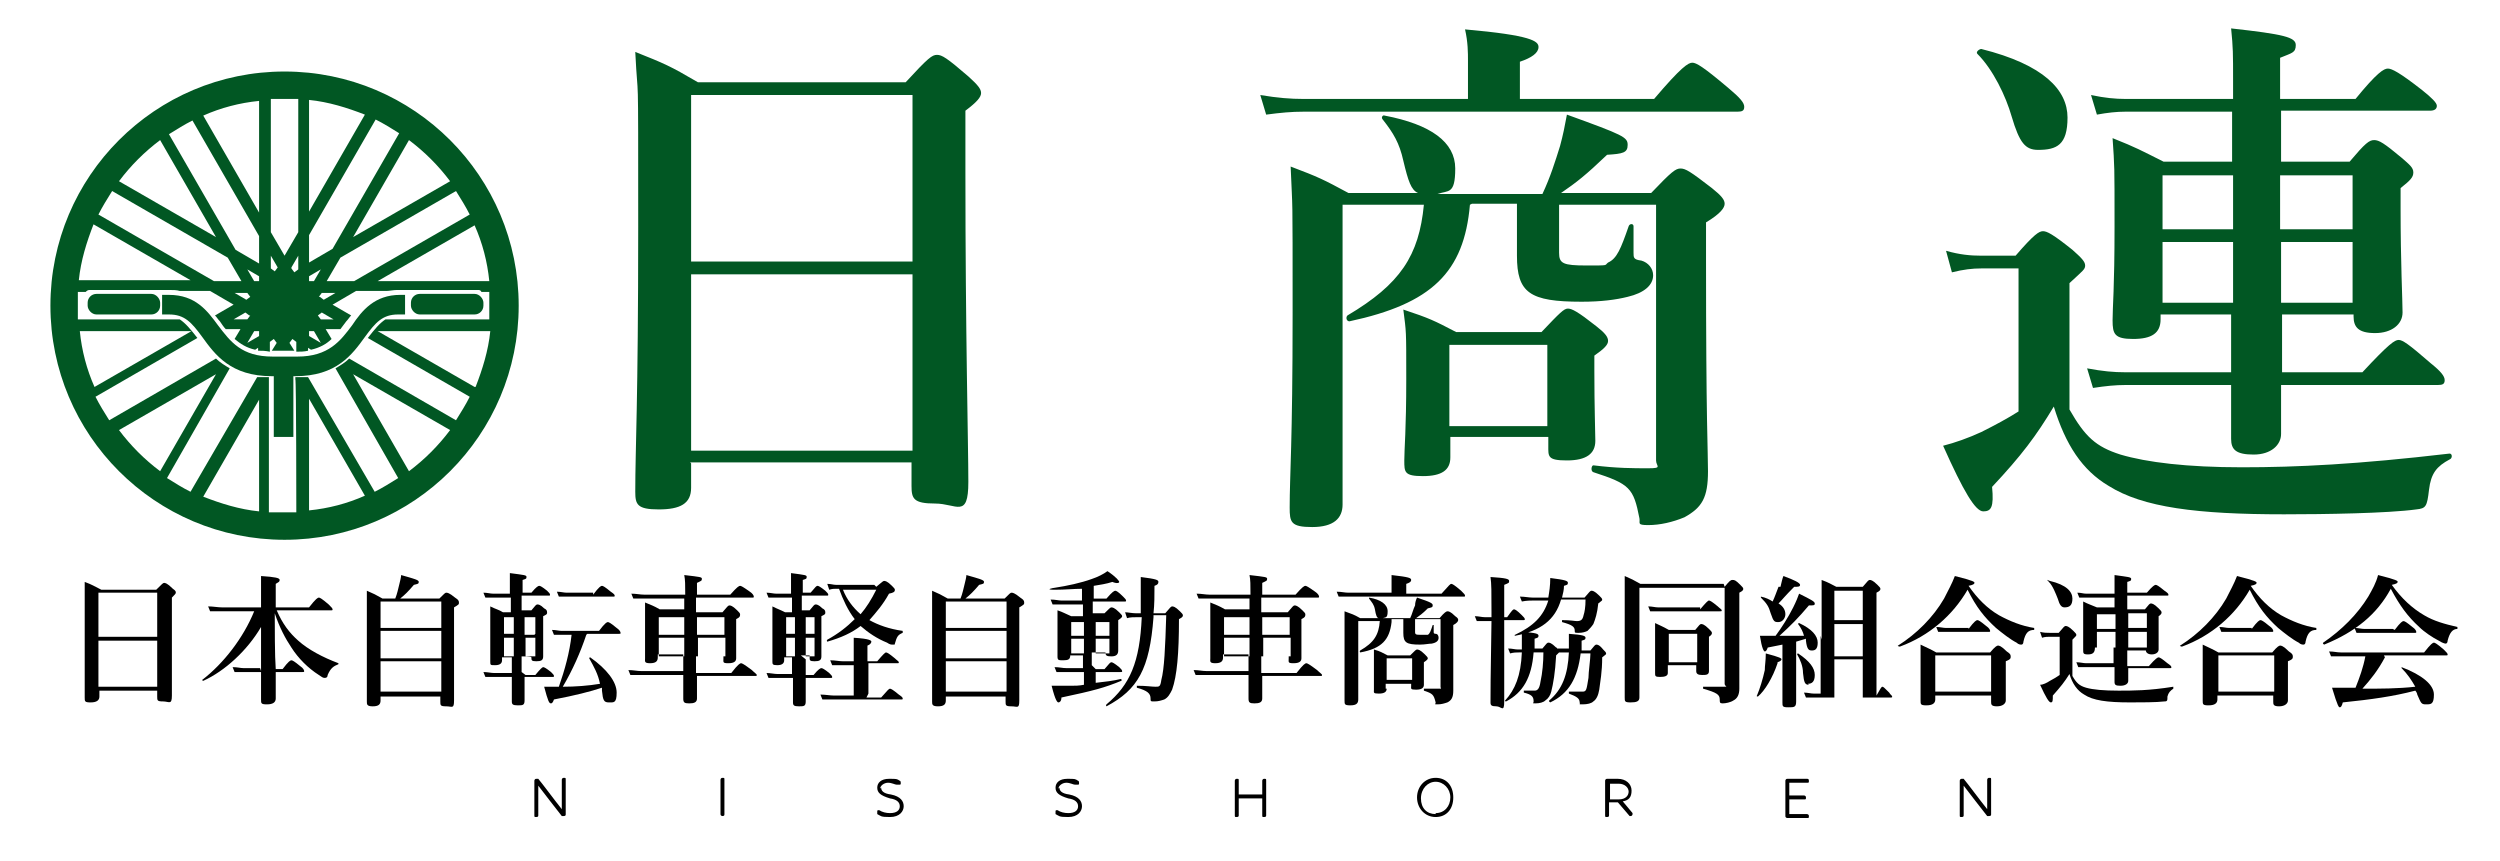 <?xml version="1.0" encoding="UTF-8"?> <svg xmlns="http://www.w3.org/2000/svg" id="_レイヤー_1" data-name=" レイヤー 1" width="90mm" height="31mm" version="1.1" viewBox="0 0 255.1 87.9"><defs><style> .cls-1 { fill: #000; } .cls-1, .cls-2 { stroke-width: 0px; } .cls-2 { fill: #015723; } </style></defs><g><g><path class="cls-1" d="M10.1,70.4v.7c0,.4-.3.6-.9.6s-.6-.1-.6-.5c0-1.2,0-2.4,0-7.1s0-3.1,0-4.7c.8.3.9.4,1.7.8h5.6c.6-.6.7-.7.8-.7s.3,0,.9.6c.3.2.3.3.3.4s-.1.2-.4.5v1.6c0,4.4,0,7.4,0,8.4s-.3.6-.9.6-.6-.1-.6-.5v-.6h-6ZM16,60.5h-6v4.5h6v-4.5ZM16,65.4h-6v4.7h6v-4.7Z"></path><path class="cls-1" d="M26.6,68.5c0-1.5,0-3,0-4.5-1.4,2.4-3.7,4.5-5.9,5.5,0,0-.2-.1-.1-.1,2.2-1.7,4.2-4.3,5.3-7h-3.3c-.4,0-.8,0-1.2,0l-.2-.5c.5,0,1,.1,1.4.1h4v-1.2c0-1,0-1.5,0-2,1.5.1,1.9.2,1.9.4s-.1.2-.4.4v2.4h3.4c.7-.9.9-1,1-1s.3.1,1,.7c.3.3.4.4.4.5s0,.1-.2.1h-5.5c.6,1.4,1.3,2.3,2.2,3.1,1,.9,2.5,1.7,4.1,2.3,0,0,0,.1,0,.1-.5.2-.8.4-1.1,1.1,0,.2-.1.3-.3.3s-.3-.1-.6-.3c-1.1-.7-2.1-1.7-2.8-2.8-.6-.9-1.2-2-1.7-3.5,0,1.3,0,4.4.1,5.7h.7c.6-.8.8-.9.9-.9s.3.1.9.6c.3.2.4.4.4.5s0,.1-.2.1h-2.7c0,1.3,0,2.3,0,2.7s-.3.6-.9.6-.6-.1-.6-.5,0-1.4,0-2.8h-1.6c-.3,0-.6,0-1.1,0l-.2-.5c.5,0,.8.1,1.1.1h1.7Z"></path><path class="cls-1" d="M38.8,71v.5c0,.4-.2.6-.8.6s-.6-.2-.6-.5c0-1.3,0-2.6,0-7.7s0-2.4,0-3.6c.7.3.9.4,1.6.8h1.3c.2-.5.3-1,.4-1.4.1-.4.2-.8.2-1,1.4.4,1.8.5,1.8.7s-.1.2-.5.3c-.6.7-.9,1-1.4,1.4h4c.5-.5.6-.6.7-.6s.3,0,.9.5c.3.2.4.3.4.5s0,.2-.5.5v1.5c0,4.2,0,7.1,0,8s-.2.6-.8.6-.6-.1-.6-.5v-.5h-6.2ZM45,61.4h-6.2v2.7h6.2v-2.7ZM45,64.4h-6.2v2.8h6.2v-2.8ZM45,67.5h-6.2v3.1h6.2v-3.1Z"></path><path class="cls-1" d="M53.6,68.9h1c.5-.6.7-.8.8-.8s.3.1.8.5c.2.2.3.3.3.4s0,.1-.2.1h-2.8c0,1.1,0,1.9,0,2.4s-.2.5-.7.5-.6-.1-.6-.4,0-1.2,0-2.5h-1.7c-.3,0-.6,0-1,0l-.2-.5c.4,0,.8.1,1.1.1h1.8v-.3c0-.4,0-.9,0-1.3h-1v.3c0,.3-.2.5-.7.5s-.5,0-.5-.4c0-.5,0-1.1,0-3.4s0-1.5,0-2.2c.6.3.8.3,1.3.6h.8v-1.5h-1.7c-.3,0-.5,0-.9,0l-.2-.5c.4,0,.7.1,1,.1h1.7c0-1,0-1.5,0-2.1,1.5.2,1.7.2,1.7.4s-.1.2-.4.3v1.3h.9c.5-.6.7-.7.8-.7s.3.1.8.5c.2.2.3.3.3.4s0,.1-.2.1h-2.7v1.5h1c.4-.5.5-.6.6-.6s.3,0,.7.4c.2.1.3.2.3.4s0,.2-.4.4v.7c0,1.8,0,3,0,3.4s-.2.5-.7.5-.5-.1-.5-.4h0c0-.1-1-.1-1-.1v1.6ZM52.4,64.7c0-.4,0-.9,0-1.3v-.4h-1v1.7h1ZM52.4,67c0-.3,0-.6,0-1v-.9h-1v1.9h1ZM54.6,64.7v-1.7h-1.1v.4c0,.5,0,.9,0,1.4h1ZM54.6,67v-1.9h-1v1.9h1ZM59.8,64.8c-.6,1.8-1.4,3.6-2.4,5.3,1.3,0,2.6-.1,3.8-.3-.2-1-.6-1.7-1.1-2.6,0,0,0-.1.1-.1,1.7,1.2,2.7,2.5,2.7,3.6s-.3,1-.8,1-.6-.2-.7-1.2c0,0,0-.2,0-.3-1.2.4-2.8.8-4.9,1.2-.1.3-.2.4-.3.4-.2,0-.3-.2-.7-1.7.4,0,.5,0,.8,0s.4,0,.7,0c.6-1.7,1.1-3.5,1.3-5.3h-1c-.2,0-.5,0-.8,0l-.2-.5c.4,0,.7.1,1,.1h3.8c.6-.8.8-.9.9-.9s.3.1.9.6c.3.2.4.4.4.5s0,.1-.2.1h-3.2ZM60.5,60.7c.6-.8.8-.9.9-.9s.3.1.9.6c.3.2.4.3.4.4s0,.1-.2.1h-4.6c-.3,0-.5,0-.9,0l-.2-.5c.4,0,.7.1,1,.1h2.7Z"></path><path class="cls-1" d="M69.9,61.1h-4.2c-.3,0-.7,0-1.1,0l-.2-.5c.5,0,.9.1,1.3.1h4.2c0-1,0-1.5-.1-2,1.7.2,1.8.2,1.8.4s-.1.2-.5.4v1.2h3.4c.7-.8.9-.9,1-.9s.3.1,1,.6c.3.2.4.4.4.5s0,.1-.2.1h-5.7v1.5h2.7c.5-.6.6-.7.7-.7s.3,0,.8.5c.2.2.3.3.3.4,0,.2,0,.3-.4.5v.7c0,1.7,0,3,0,3.3s-.2.5-.8.5-.5-.1-.5-.5v-.2h-2.8c0,.6,0,1.1,0,1.7h3.6c.7-.9.9-1,1-1s.3.1,1.1.7c.3.3.5.4.5.5s0,.1-.2.1h-5.9c0,1.1,0,1.9,0,2.3s-.3.5-.8.5-.6-.1-.6-.5,0-1.2,0-2.4h-4.3c-.3,0-.7,0-1.1,0l-.2-.5c.5,0,.9.1,1.3.1h4.3c0-.3,0-1.1,0-1.7h-2.6v.3c0,.4-.2.6-.8.6s-.5-.2-.5-.5c0-.7,0-1.4,0-4.2s0-1,0-1.5c.7.3.8.3,1.5.7h2.5v-1.5ZM67.2,63v1.8h2.6c0-.4,0-.7,0-1.1v-.7h-2.6ZM69.8,67c0-.6,0-1.4,0-1.9h-2.6v1.9h2.6ZM71.1,63c0,.6,0,1.2,0,1.8h2.8v-1.8h-2.8ZM74,67v-1.9h-2.8c0,.5,0,1.3,0,1.9h2.8Z"></path><path class="cls-1" d="M82.2,67.3c0,.5,0,1.1,0,1.6h.8c.5-.6.7-.7.8-.7s.3.1.8.5c.2.2.3.3.3.4s0,.1-.2.1h-2.5c0,1.1,0,1.9,0,2.4s-.2.5-.7.5-.6-.1-.6-.4c0-.4,0-1.2,0-2.5h-1.5c-.3,0-.6,0-1,0l-.2-.5c.4,0,.8.1,1.1.1h1.5c0-.4,0-.9,0-1.3v-.4h-.8v.3c0,.3-.2.5-.7.5s-.5-.1-.5-.4c0-.5,0-1.1,0-3.4s0-1.5,0-2.2c.6.3.7.3,1.3.6h.7v-1.5h-1.5c-.3,0-.5,0-.9,0l-.2-.5c.4,0,.7.1,1,.1h1.5c0-1,0-1.5,0-2.1,1.5.2,1.6.2,1.6.4s-.1.2-.4.3v1.3h.8c.5-.6.6-.7.7-.7s.3.1.8.5c.2.2.3.3.3.4s0,.1-.2.1h-2.5v1.5h.8c.4-.5.5-.6.6-.6s.3,0,.7.4c.2.1.3.2.3.4s0,.2-.4.4v.7c0,1.8,0,3,0,3.4s-.2.5-.7.5-.5-.1-.5-.4v-.2h-.9ZM81.1,64.7c0-.4,0-.8,0-1.2v-.5h-.9v1.7h.9ZM81.1,67c0-.4,0-.9,0-1.3v-.6h-.9v1.9h.8ZM83.1,64.7v-1.7h-.9v1.7h.9ZM83.1,67v-1.9h-.9v1.9h.9ZM88.4,71.2h1.5c.7-.8.8-.9.9-.9s.3.1.9.6c.3.2.4.3.4.4s0,.1-.2.1h-6.8c-.4,0-.7,0-1.2,0l-.2-.5c.5,0,1,.1,1.4.1h2v-3.1h-1.1c-.3,0-.7,0-1.1,0l-.2-.5c.5,0,.9.1,1.3.1h1.1v-.8c0-.6,0-1.1,0-1.6,1.7.1,1.8.3,1.8.4s-.1.3-.4.4v1.6h1c.6-.7.8-.9.9-.9s.3.1.9.6c.2.2.4.3.4.4s0,.1-.2.1h-2.9v3.1ZM89.4,59.9c.6-.5.7-.6.8-.6s.3,0,.8.5c.2.2.3.3.3.4,0,.2-.1.3-.6.4-.6,1.1-1.3,1.9-2,2.7.9.5,2,.9,3.4,1.1,0,0,0,.1,0,.2-.5.2-.6.4-.8,1.1,0,.1,0,.1-.2.1s-.3,0-.6-.2c-1-.4-1.9-1-2.7-1.7-.9.7-2,1.2-3.4,1.6,0,0-.1-.1,0-.2,1.1-.6,2-1.3,2.8-2.1-.7-.9-1.2-2-1.6-3.1h-.3c-.2,0-.4,0-.7.1l-.2-.6c.4,0,.6.1.9.1h3.9ZM86,60.2c.4,1,1,1.8,1.8,2.5.6-.7,1.1-1.5,1.6-2.5h-3.4Z"></path><path class="cls-1" d="M96.5,71v.5c0,.4-.2.6-.8.6s-.6-.2-.6-.5c0-1.3,0-2.6,0-7.7s0-2.4,0-3.6c.7.3.9.4,1.6.8h1.3c.2-.5.3-1,.4-1.4.1-.4.2-.8.2-1,1.4.4,1.8.5,1.8.7s-.1.2-.5.3c-.6.7-.9,1-1.4,1.4h4c.5-.5.6-.6.7-.6s.3,0,.9.5c.3.2.4.3.4.5s0,.2-.5.5v1.5c0,4.2,0,7.1,0,8s-.2.6-.8.6-.6-.1-.6-.5v-.5h-6.2ZM102.7,61.4h-6.2v2.7h6.2v-2.7ZM102.7,64.4h-6.2v2.8h6.2v-2.8ZM102.7,67.5h-6.2v3.1h6.2v-3.1Z"></path><path class="cls-1" d="M111.8,68.3h.9c.5-.6.6-.7.7-.7s.3.1.8.5c.2.2.3.3.3.4s0,.1-.2.1h-2.5v1.1c.9-.1,1.8-.2,2.6-.4,0,0,.1.2,0,.2-1.7.7-2.8,1-6.1,1.7,0,.4-.2.5-.3.5s-.3-.1-.7-1.7c.9,0,1.5,0,2,0,.4,0,.8,0,1.3-.1v-1.3h-1.7c-.3,0-.6,0-1.1,0l-.2-.5c.5,0,.8.1,1.2.1h1.7v-1.3h-1.3c0,.4-.2.5-.7.5s-.6,0-.6-.4c0-.6,0-1.5,0-2.4s0-1.5,0-2.3c.6.2.7.3,1.4.6h1.2v-1.2h-2.1c-.3,0-.6,0-1,0l-.2-.5c.5,0,.8.1,1.1.1h2.1v-1.2c-.8,0-1.7.1-2.8.1s-.1-.2,0-.2c1.3-.2,2.7-.5,3.8-.9.6-.2,1.2-.5,1.6-.8.9.6,1.2,1,1.2,1.1s-.2.2-.7,0c-.6.2-1.3.3-1.9.4v1.3h1.3c.6-.7.8-.8.9-.8s.3.1.8.6c.2.2.3.3.3.4s0,.1-.2.1h-3.2v1.2h1.2c.5-.5.6-.6.7-.6s.3,0,.8.5c.2.2.3.3.3.4s-.1.2-.4.4v3.1c0,.4-.2.6-.7.6s-.6-.1-.6-.4h-1.4v1.3ZM110.6,64.9v-1.4h-1.3v1.4h1.3ZM110.6,66.7v-1.5h-1.3v1.5h1.3ZM113.2,64.9v-1.4h-1.4v1.4h1.4ZM113.2,66.7v-1.5h-1.4v1.5h1.4ZM117.7,63c-.4,5.3-1.6,7.4-4.8,9.1,0,0-.1-.1,0-.2,2.4-2,3.4-4.3,3.6-8.9h-.4c-.4,0-.8,0-1.1.1l-.2-.6c.3,0,.7.1,1.1.1h.5c0-.7,0-1.4,0-2.3s0-.9,0-1.4c1.6.2,1.8.3,1.8.5s-.1.3-.4.4c0,1,0,1.9-.1,2.8h1.2c.5-.6.6-.7.7-.7s.3,0,.8.5c.2.2.3.3.3.4s0,.2-.4.4c0,3.5-.2,5.8-.7,7.2-.2.4-.4.8-.8,1-.3.1-.6.2-1,.2s-.4,0-.4-.3c0-.5-.3-.8-1.4-1.1,0,0,0-.2,0-.2,1,0,1.5.1,1.9.1s.5,0,.6-.7c.3-1.1.4-3.3.5-6.6h-1.3Z"></path><path class="cls-1" d="M127.6,61.1h-4.2c-.3,0-.7,0-1.1,0l-.2-.5c.5,0,.9.1,1.3.1h4.2c0-1,0-1.5-.1-2,1.7.2,1.8.2,1.8.4s-.1.2-.5.4v1.2h3.4c.7-.8.9-.9,1-.9s.3.1,1,.6c.3.2.4.4.4.5s0,.1-.2.1h-5.7v1.5h2.7c.5-.6.6-.7.7-.7s.3,0,.8.5c.2.2.3.3.3.4,0,.2,0,.3-.4.5v.7c0,1.7,0,3,0,3.3s-.2.5-.8.5-.5-.1-.5-.5v-.2h-2.8c0,.6,0,1.1,0,1.7h3.6c.7-.9.9-1,1-1s.3.1,1.1.7c.3.3.5.4.5.5s0,.1-.2.1h-5.9c0,1.1,0,1.9,0,2.3s-.3.5-.8.5-.6-.1-.6-.5,0-1.2,0-2.4h-4.3c-.3,0-.7,0-1.1,0l-.2-.5c.5,0,.9.1,1.3.1h4.3c0-.3,0-1.1,0-1.7h-2.6v.3c0,.4-.2.6-.8.6s-.5-.2-.5-.5c0-.7,0-1.4,0-4.2s0-1,0-1.5c.7.3.8.3,1.5.7h2.5v-1.5ZM124.9,63v1.8h2.6c0-.4,0-.7,0-1.1v-.7h-2.6ZM127.5,67c0-.6,0-1.4,0-1.9h-2.6v1.9h2.6ZM128.8,63c0,.6,0,1.2,0,1.8h2.8v-1.8h-2.8ZM131.7,67v-1.9h-2.8c0,.5,0,1.3,0,1.9h2.8Z"></path><path class="cls-1" d="M142,59.6c0-.2,0-.5,0-.9,1.8.2,2,.3,2,.5s-.2.3-.5.4v1h3.6c.8-.9.9-1,1-1s.3.1,1,.7c.3.3.4.4.4.5s0,.1-.2.1h-11.7c-.3,0-.6,0-1,0l-.2-.5c.5,0,.8.1,1.2.1h4.4v-1ZM142,63.5c-.2,1.8-1,2.7-3.2,3.1,0,0-.1-.1,0-.2,1.4-.8,1.9-1.6,2-3h-2.2v8c0,.4-.2.6-.8.6s-.6-.1-.6-.5c0-.9,0-1.7,0-5.2s0-2.6,0-3.9c.8.3.9.3,1.6.7h1.9c-.2,0-.3-.3-.4-.9-.1-.5-.3-.7-.6-1.1,0,0,0-.1,0-.1,1.2.2,1.9.7,1.9,1.4s-.2.6-.5.7h2.8c.2-.4.3-.9.5-1.3,0-.3.1-.6.2-.8,1.5.5,1.6.6,1.6.8s-.1.2-.5.3c-.6.6-.8.7-1.2,1h2.4c.5-.6.7-.7.8-.7s.3,0,.8.5c.3.2.3.3.3.4s-.1.3-.5.5v1c0,4.4,0,5.1,0,5.7,0,.7-.2,1-.6,1.2-.3.1-.6.2-1,.2s-.2,0-.2-.2c-.2-.8-.3-.9-1.2-1.2,0,0,0-.2,0-.2.6,0,1.1,0,1.5,0s.2,0,.2-.2v-6.9h-2.6v1.3c0,.3.1.3.7.3s.5,0,.6,0c.2-.1.3-.4.5-1,0,0,.1,0,.1,0v.7c0,.1,0,.2.2.2.2,0,.3.2.3.4,0,.3-.2.5-.7.6-.3,0-.7.1-1.2.1-1.4,0-1.7-.2-1.7-1.2v-1.4h-1.2ZM141.5,70.3c0,.3-.2.5-.8.5s-.5-.1-.5-.4,0-.8,0-2.2,0-1.2,0-1.9c.7.2.8.3,1.4.6h2.3c.5-.5.6-.6.7-.6s.3,0,.8.5c.2.2.3.3.3.4s-.1.2-.4.4v.4c0,1,0,1.7,0,1.9,0,.3-.2.5-.8.5s-.5-.1-.5-.4v-.2h-2.6v.5ZM144.1,67.2h-2.6v2.2h2.6v-2.2Z"></path><path class="cls-1" d="M153.5,64.1c0,5.2,0,6.3,0,7.5s-.3.5-.8.5-.6-.1-.6-.4c0-.7,0-2.6.1-8.3h-.6c-.3,0-.5,0-.9,0l-.2-.5c.4,0,.7.1,1,.1h.7v-.6c0-2,0-2.8-.1-3.5,1.6.1,1.9.2,1.9.4s0,.2-.5.4v3.3h.3c.5-.7.6-.8.7-.8s.3.1.8.6c.2.2.3.3.3.4s0,.1-.2.1h-1.9v.8ZM160.1,66.5c0-.3,0-.6,0-.9s0-.5,0-.9c1.4.1,1.7.2,1.7.4s-.1.2-.4.3c0,.4,0,.7,0,1h.9c.4-.5.5-.6.6-.6s.3,0,.7.5c.2.2.3.3.3.4s0,.1-.4.4c0,1.5-.2,2.5-.3,3.3-.1.6-.3,1-.6,1.2-.2.2-.6.3-1.1.3s-.2,0-.3-.2c0-.4-.3-.6-1.1-.9,0,0,0-.2,0-.2.6,0,1,0,1.4,0s.4-.2.6-1.4c0-.6.2-1.9.2-2.5h-1c-.3,2.5-1.2,4.1-3.1,5,0,0-.2-.1-.1-.2,1.3-1.1,1.9-2.6,2-4.9h-1c0,0-.1.1-.3.3-.1,1.8-.3,2.9-.5,3.7-.1.4-.3.7-.6.9-.2.2-.6.3-1,.3s-.2,0-.2-.2c0-.5-.2-.7-1-.9,0,0,0-.2,0-.2.5,0,.9,0,1.1,0,.3,0,.5-.2.6-.9.2-.9.3-2,.3-3h-1c-.2,2.6-1.1,4.1-2.8,5,0,0-.2,0-.1-.1,1-1.1,1.6-2.5,1.7-4.9h-.3c-.3,0-.5,0-.9.1l-.2-.5c.4,0,.7.1,1,.1h.4c0-.3,0-.5,0-.8,0-.4,0-.6,0-1,1.5.1,1.7.2,1.7.4s-.1.2-.4.3c0,.4,0,.7,0,1h.8c.4-.5.5-.6.6-.6s.3,0,.8.5c0,0,.1,0,.1.1h1.2ZM159.3,61.2c-.6,2.1-2.1,3.2-4.7,3.7,0,0-.1-.1,0-.1,1.9-.9,2.9-1.9,3.4-3.5h-1.5c-.3,0-.7,0-1.2.1l-.2-.5c.5,0,.9.1,1.3.1h1.6c.1-.6.2-1.2.2-2,1.6.2,1.8.3,1.8.5s-.1.2-.4.3c0,.4-.1.8-.2,1.2h2.3c.5-.6.6-.7.7-.7s.3,0,.8.5c.2.2.3.3.3.4s0,.1-.4.4c-.1,1-.3,1.6-.5,2.1-.2.3-.4.5-.6.7-.2.1-.5.2-.9.2s-.4,0-.4-.2c0-.4-.2-.6-1.3-.9,0,0,0-.2,0-.2.9,0,1.3.1,1.5.1.4,0,.6-.1.7-.6.1-.3.2-.8.2-1.6h-2.5Z"></path><path class="cls-1" d="M176,59.9c.5-.6.6-.7.8-.7s.3,0,.8.5c.2.2.3.3.3.4s0,.2-.4.4v1.6c0,7.1,0,7.6,0,8.2s-.2,1-.6,1.2c-.3.2-.8.3-1.1.3s-.3-.1-.3-.4c0-.5-.3-.7-1.7-1.1,0,0,0-.2,0-.2.9,0,1.3,0,2,0s.2,0,.2-.3v-9.8h-8.7v11.2c0,.4-.3.5-.9.5s-.6-.1-.6-.5c0-1.3,0-2.6,0-7.8s0-3,0-4.6c.7.3.9.4,1.6.8h8.5ZM173.5,62.2c.6-.7.8-.9.9-.9s.3.1.9.6c.2.2.4.3.4.4s0,.1-.2.1h-6.2c-.3,0-.5,0-.9,0l-.2-.5c.4,0,.7.1,1,.1h4.3ZM170.2,68v.7c0,.3-.3.4-.8.4s-.5-.1-.5-.4c0-.4,0-.8,0-2.4s0-1.8,0-2.7c.6.3.7.3,1.4.7h2.7c.4-.5.5-.6.6-.6s.3,0,.8.5c.2.2.3.3.3.4s0,.2-.3.4v.6c0,1.5,0,2.5,0,2.9s-.3.4-.7.4-.6-.1-.6-.4v-.6h-2.9ZM173.2,64.7h-2.9v2.9h2.9v-2.9Z"></path><path class="cls-1" d="M181.4,67.7c-.5,1.5-1.3,2.8-2,3.4,0,0-.2,0-.1-.1.3-.7.6-1.7.8-2.6,0-.5.1-.9.1-1.7,1.5.4,1.6.5,1.6.6s-.1.2-.4.3ZM181.2,64.9c.6-.8,1.3-1.9,1.8-2.9.3-.6.5-1.1.6-1.4,1.2.6,1.6.8,1.6,1s-.1.2-.6.2c-1.1,1.3-1.8,2-3,3.1.3,0,1.9,0,2.5,0-.1-.4-.3-.8-.6-1.2,0,0,0-.1.1-.1,1.3.6,1.9,1.3,1.9,2s-.3.8-.6.8-.5-.1-.6-1c0-.1,0-.1,0-.2-.3.1-.7.2-1,.3v2c0,1.5,0,3.5,0,4.1s-.2.6-.8.6-.6-.1-.6-.5,0-1.2,0-3.1v-2.8c-.5.1-1,.2-1.5.3-.1.3-.2.4-.3.4s-.3-.3-.5-1.6c.4,0,.5,0,.8,0h.9ZM181.7,59.9c.1-.4.2-.9.3-1.1,1.1.4,1.7.7,1.7.9s-.2.2-.6.2c-1,1-1.2,1.3-1.6,1.7.5.3.7.7.7,1.1s-.3.8-.7.8-.5,0-.8-.9c-.2-.7-.4-1-1-1.6,0,0,0-.1,0-.1.5.1.9.3,1.2.5.2-.4.4-1,.6-1.5ZM184.6,69.9c-.4,0-.5-.2-.6-1.2,0-.7-.3-1.4-.6-1.9,0,0,0-.1.1-.1,1.2.8,1.7,1.5,1.7,2.2s-.3.9-.7.9ZM185.9,65.3c0-2,0-4,0-6.1.8.3.9.4,1.5.7h2.7c.5-.6.6-.7.7-.7s.3,0,.8.5c.2.2.3.3.3.4s0,.2-.4.4v10.5h0c.4-.7.5-.9.6-.9s.2.1.7.6c.1.2.3.3.3.4s0,.1-.2.1h-7.8c-.2,0-.5,0-.8,0l-.2-.5c.4,0,.7.1,1,.1h.7v-5.9ZM190.1,60.3h-2.9v3h2.9v-3ZM187.2,67h2.9v-3.3h-2.9v3.3ZM190.1,71.2v-3.9h-2.9v3.9h2.9Z"></path><path class="cls-1" d="M193.8,66c0,0-.2-.1-.1-.1,1.9-1.2,3.6-2.9,4.7-4.8.4-.8.8-1.5,1.1-2.3,2,.5,2,.6,2,.7s-.1.2-.6.3c.9,1.3,1.9,2.3,3.1,3,1.1.6,2.3,1.1,3.6,1.3,0,0,0,.2,0,.2-.6,0-.9.3-1.1,1.2,0,.2-.1.3-.2.3s-.3,0-.5-.2c-.6-.3-1.5-1-2.1-1.5-1.2-1.1-2-2.1-2.9-3.9-1.5,2.6-3.9,4.7-6.9,5.8ZM197.5,70.9v.5c0,.4-.3.6-.9.6s-.6-.1-.6-.5c0-.5,0-1.1,0-3.2s0-1.7,0-2.5c.8.4.9.4,1.6.8h5.5c.5-.6.7-.7.8-.7s.3,0,.9.6c.3.2.4.3.4.5,0,.2,0,.3-.5.5v.7c0,1.7,0,3,0,3.3s-.3.6-.9.6-.6-.2-.6-.5v-.6h-5.7ZM203.2,66.9h-5.7v3.7h5.7v-3.7ZM200.9,64.2c.6-.8.8-.9.9-.9s.3.1.9.6c.3.2.4.4.4.5s0,.1-.2.1h-4.3c-.2,0-.5,0-.8,0l-.2-.5c.4,0,.7.1,1,.1h2.3Z"></path><path class="cls-1" d="M211.5,69c.4.7.7,1,1.4,1.2.7.2,1.8.3,3.3.3s3.1,0,5.6-.4c0,0,0,.1,0,.2-.3.2-.5.4-.6.8,0,.4,0,.5-.3.5-.8.1-2.5.1-3.5.1-2.4,0-3.8-.2-4.7-.8-.7-.4-1.2-1.1-1.5-2.1-.5.8-.9,1.3-1.7,2.2,0,.5,0,.7-.2.7s-.5-.5-1.1-1.8c.3,0,.7-.2,1-.4.4-.2.7-.4,1-.6v-3.9h-1c-.2,0-.5,0-.8.1l-.2-.6c.4.1.7.1,1,.1h.9c.5-.6.6-.7.7-.7s.3,0,.8.5c.2.2.3.3.3.4s0,.1-.4.5v3.4ZM210.7,62c-.3,0-.5-.2-.7-.9-.2-.5-.5-1.3-.9-1.7s0-.1.1-.1c1.7.4,2.3,1.1,2.3,1.8s-.3.9-.8.9ZM215.9,61h-2.9c-.2,0-.5,0-.8,0l-.2-.5c.4,0,.6.1.9.1h2.9v-.5c0-.8,0-.9,0-1.4,1.4.2,1.7.2,1.7.4s-.1.2-.4.3v1.1h2c.6-.7.8-.8.9-.8s.3.1.9.6c.3.2.4.3.4.4s0,.1-.2.1h-4v1.4h1.8c.4-.5.5-.6.6-.6s.3,0,.8.5c.2.2.3.3.3.4s0,.2-.3.4v.6c0,1.5,0,2.5,0,2.8s-.3.5-.7.5-.6-.2-.6-.4h0c0,0-1.9,0-1.9,0,0,.3,0,1,0,1.6h2.2c.7-.8.9-.9,1-.9s.3.1.9.6c.3.2.4.3.4.4s0,.1-.2.1h-4.2c0,.6,0,1,0,1.3s-.3.5-.8.5-.6-.1-.6-.4,0-.8,0-1.5h-2.8c-.3,0-.5,0-.9,0l-.2-.5c.4,0,.7.1,1,.1h2.8c0-.5,0-1,0-1.6h-1.9c0,.5-.2.7-.7.7s-.5-.1-.5-.5,0-.8,0-2.5,0-1.6,0-2.4c.6.3.7.3,1.4.6h1.8v-1.4ZM214,62.7v1.5h1.9c0-.5,0-1,0-1.5h-1.9ZM215.9,64.5h-1.9v1.6h1.9v-1.6ZM217.2,64.1h1.9v-1.5h-1.9v1.5ZM219.1,66.1v-1.6h-1.9v1.6h1.9Z"></path><path class="cls-1" d="M222.6,66c0,0-.2-.1-.1-.1,1.9-1.2,3.6-2.9,4.7-4.8.4-.8.8-1.5,1.1-2.3,2,.5,2,.6,2,.7s-.1.2-.6.3c.9,1.3,1.9,2.3,3.1,3,1.1.6,2.3,1.1,3.6,1.3,0,0,0,.2,0,.2-.6,0-.9.3-1.1,1.2,0,.2-.1.3-.2.3s-.3,0-.5-.2c-.6-.3-1.5-1-2.1-1.5-1.2-1.1-2-2.1-2.9-3.9-1.5,2.6-3.9,4.7-6.9,5.8ZM226.3,70.9v.5c0,.4-.3.6-.9.6s-.6-.1-.6-.5c0-.5,0-1.1,0-3.2s0-1.7,0-2.5c.8.4.9.4,1.6.8h5.5c.5-.6.7-.7.8-.7s.3,0,.9.6c.3.2.4.3.4.5,0,.2,0,.3-.5.5v.7c0,1.7,0,3,0,3.3s-.3.6-.9.6-.6-.2-.6-.5v-.6h-5.7ZM232.1,66.9h-5.7v3.7h5.7v-3.7ZM229.8,64.2c.6-.8.8-.9.9-.9s.3.1.9.6c.3.2.4.4.4.5s0,.1-.2.1h-4.3c-.2,0-.5,0-.8,0l-.2-.5c.4,0,.7.1,1,.1h2.3Z"></path><path class="cls-1" d="M237.2,65.8c0,0-.2-.1-.1-.2,1.9-1.3,3.5-2.9,4.6-4.7.4-.7.8-1.4,1-2.2,2,.5,2,.6,2,.7s-.1.2-.6.3c1,1.4,2.1,2.4,3.3,3.1,1,.6,2.1.9,3.4,1.2,0,0,0,.2,0,.2-.5,0-.8.4-1,1.2,0,.2-.1.3-.2.3s-.4-.1-.7-.3c-.6-.3-1.5-.9-2-1.4-1.2-1.1-2-2.2-2.9-3.9-1.4,2.6-3.6,4.4-6.8,5.7ZM243.4,67.1c-.7,1.3-1.4,2.2-2.3,3.2,1.8,0,3.6,0,5.4-.2-.4-.7-.8-1.3-1.4-1.9,0,0,0-.2,0-.1,2.1.8,3.3,1.8,3.3,2.8s-.3,1-.8,1-.5-.1-.9-1c0-.1-.1-.3-.2-.4-2.3.6-4.5.9-7.4,1.2-.1.4-.2.5-.3.5s-.2,0-.8-2c.6,0,1,0,1.9,0h.5c.4-1,.8-2.1,1-3.2h-2.5c-.3,0-.6,0-1,0l-.2-.5c.5,0,.8.1,1.2.1h8.5c.7-.9.9-1,1-1s.3.1,1,.7c.3.3.4.4.4.5s0,.1-.2.1h-6.3ZM244.4,64.3c.6-.8.8-.9.9-.9s.3.1.9.6c.3.2.4.4.4.5s0,.1-.2.1h-5c-.3,0-.5,0-.9,0l-.2-.5c.4,0,.7.1,1,.1h2.9Z"></path></g><g><path class="cls-1" d="M54.9,80.2v3c0,.1,0,.2-.2.2s-.2,0-.2-.2v-3.5c0,0,0-.2.2-.2s.2,0,.2,0c.5.6,1.6,2.1,2.4,3.1v-3c0,0,0-.2.2-.2s.2,0,.2.2v3.5c0,.1,0,.2-.2.2s-.2,0-.2,0c-.7-.9-1.8-2.3-2.4-3.1Z"></path><path class="cls-1" d="M73.7,83.3c0,0-.2,0-.2-.2v-3.5c0,0,0-.2.2-.2s.2,0,.2.2v3.5c0,.1,0,.2-.2.2Z"></path><path class="cls-1" d="M89.9,80.4c0,.3.2.6,1,.7,1,.2,1.3.7,1.3,1.2s-.4,1.1-1.4,1.1-.9-.1-1.3-.3c0,0,0,0,0-.2s0-.2.2-.2,0,0,0,0c.3.2.7.3,1.1.3.7,0,1-.3,1-.7s-.3-.7-1-.8c-1-.3-1.3-.6-1.3-1.1s.4-.9,1.2-.9.8,0,1.1.2c0,0,.1,0,.1.2s0,.2-.2.2,0,0-.2,0c-.2,0-.5-.2-.9-.2s-.8.3-.8.6Z"></path><path class="cls-1" d="M108.1,80.4c0,.3.2.6,1,.7,1,.2,1.3.7,1.3,1.2s-.4,1.1-1.4,1.1-.9-.1-1.3-.3c0,0,0,0,0-.2s0-.2.2-.2,0,0,0,0c.3.2.7.3,1.1.3.7,0,1-.3,1-.7s-.3-.7-1-.8c-1-.3-1.3-.6-1.3-1.1s.4-.9,1.2-.9.8,0,1.1.2c0,0,.1,0,.1.2s0,.2-.2.2,0,0-.2,0c-.2,0-.5-.2-.9-.2s-.8.3-.8.6Z"></path><path class="cls-1" d="M128.8,81.5h-2.4v1.7c0,.1,0,.2-.2.2s-.2,0-.2-.2v-3.5c0,0,0-.2.2-.2s.2,0,.2.2v1.4h2.4v-1.4c0,0,0-.2.2-.2s.2,0,.2.2v3.5c0,.1,0,.2-.2.2s-.2,0-.2-.2v-1.7Z"></path><path class="cls-1" d="M146.5,83.4c-1.1,0-1.9-.9-1.9-2s.8-2,1.9-2,1.8.8,1.8,2-.7,2-1.8,2ZM146.5,83c.9,0,1.5-.7,1.5-1.6s-.7-1.6-1.5-1.6-1.5.7-1.5,1.7.6,1.6,1.5,1.6Z"></path><path class="cls-1" d="M165.2,81.9h-1v1.3c0,.1,0,.2-.2.2s-.2,0-.2-.2v-3.5c0,0,0-.2.2-.2h1.1c.8,0,1.4.5,1.4,1.2s-.3,1-.9,1.1l1,1.2s0,0,0,.1c0,0,0,.2-.2.2s-.1,0-.1,0l-1.2-1.4ZM164.3,81.6h.9c.7,0,1-.4,1-.8s-.4-.8-1-.8h-.9v1.7Z"></path><path class="cls-1" d="M182.2,79.7c0,0,0-.2.2-.2h2c.1,0,.2,0,.2.2s0,.2-.2.2h-1.8v1.3h1.5c0,0,.2,0,.2.2s0,.2-.2.2h-1.5v1.5h1.8c0,0,.2,0,.2.2s0,.2-.2.2h-2c0,0-.2,0-.2-.2v-3.5Z"></path><path class="cls-1" d="M200.4,80.2v3c0,.1,0,.2-.2.2s-.2,0-.2-.2v-3.5c0,0,0-.2.2-.2s.2,0,.2,0c.5.6,1.6,2.1,2.4,3.1v-3c0,0,0-.2.2-.2s.2,0,.2.2v3.5c0,.1,0,.2-.2.2s-.2,0-.2,0c-.7-.9-1.8-2.3-2.4-3.1Z"></path></g></g><g><g><path class="cls-2" d="M70.5,47.3v2.5c0,1.6-1.1,2.2-3.3,2.2s-2.4-.5-2.4-1.8c0-4.5.3-9,.3-27.1s0-11.8-.3-17.8c3,1.2,3.5,1.4,6.4,3.1h21.2c2.3-2.5,2.7-2.8,3.2-2.8s1,.3,3.2,2.2c1,.9,1.3,1.3,1.3,1.7s-.4.9-1.6,1.8v6.2c0,16.6.3,27.9.3,31.7s-1.2,2.2-3.4,2.2-2.4-.5-2.4-1.8v-2.4h-22.6ZM93.1,9.7h-22.6v17h22.6V9.7ZM93.1,28h-22.6v18h22.6v-18Z"></path><path class="cls-2" d="M149.8,6.2c0-.8,0-1.9-.3-3.2,6.8.6,7.5,1.2,7.5,1.8s-.7,1.1-1.9,1.5v3.8h13.7c2.8-3.3,3.5-3.7,3.9-3.7s1.1.4,3.7,2.6c1.2,1,1.6,1.5,1.6,1.9s-.2.5-.7.5h-44.3c-1.2,0-2.3.1-3.8.3l-.6-2c1.8.3,3.1.4,4.4.4h16.8v-3.9ZM150,20.9c-.6,6.9-3.9,10.1-12.3,11.9-.3,0-.4-.4-.2-.6,5.4-3.2,7.3-6.1,7.8-11.3h-8.3v30.6c0,1.4-.9,2.3-3.1,2.3s-2.3-.5-2.3-2c0-3.3.3-6.6.3-19.8s0-10-.2-15c2.9,1.1,3.3,1.3,5.9,2.7h7.1c-.7-.3-1-1.2-1.5-3.3-.4-1.8-1-2.8-2.1-4.2-.2-.2,0-.5.2-.4,4.7.9,7.2,2.7,7.2,5.4s-.7,2.2-1.8,2.6h10.7c.8-1.7,1.3-3.3,1.8-4.9.3-1.1.5-2.1.7-3.2,5.8,2.1,6.2,2.3,6.2,3.1s-.5.9-2.1,1c-2.2,2.1-3.1,2.8-4.7,3.9h9.2c2.1-2.2,2.5-2.5,3-2.5s1,.3,3.2,2c1,.8,1.3,1.2,1.3,1.6s-.4,1-1.9,1.9v3.8c0,16.7.2,19.5.2,21.6,0,2.7-.6,3.7-2.4,4.7-1.2.5-2.5.8-3.7.8s-.8-.2-.9-.7c-.6-3.1-1-3.5-4.7-4.7-.3-.1-.2-.7,0-.7,2.4.3,4.1.3,5.6.3s.8-.2.8-.8v-26.1h-9.9v4.9c0,1.1.4,1.3,2.8,1.3s1.8,0,2.2-.3c.9-.4,1.3-1.4,2.1-3.7.1-.3.5-.3.5,0v2.7c0,.5,0,.7.8.8.7.2,1.2.8,1.2,1.5,0,1-.9,1.8-2.6,2.2-1.2.3-2.7.5-4.7.5-5.3,0-6.6-.9-6.6-4.7v-5.3h-4.6ZM148,46.7c0,1.3-.9,1.9-2.8,1.9s-1.9-.4-1.9-1.6.2-3.1.2-8.3,0-4.7-.3-7.1c2.7.9,3.1,1.1,5.4,2.3h8.7c1.9-2,2.3-2.4,2.7-2.4s1,.3,2.9,1.8c.9.7,1.2,1.1,1.2,1.5s-.4.8-1.4,1.5v1.5c0,3.8.1,6.4.1,7.2,0,1.3-.9,2-2.9,2s-1.9-.4-1.9-1.5v-.9h-10v2ZM157.9,35.2h-10v8.3h10v-8.3Z"></path><path class="cls-2" d="M211.2,41.8c1.6,2.8,2.7,3.8,5.2,4.6,2.7.8,6.8,1.3,12.4,1.3s11.8-.3,21.2-1.4c.3,0,.3.5,0,.6-1.3.7-1.9,1.4-2.1,3.1-.2,1.7-.3,1.9-1.3,2-2.9.4-9.4.5-13.5.5-8.9,0-14.4-.7-17.9-2.9-2.7-1.6-4.4-4.2-5.6-8.1-1.8,3-3.3,5-6.3,8.2.2,2.1-.1,2.5-.9,2.5s-2-2-4.1-6.7c1.2-.3,2.6-.8,3.9-1.4,1.4-.7,2.7-1.4,3.8-2.1v-14.6h-3.8c-.9,0-1.8.1-3,.4l-.6-2.2c1.4.4,2.5.5,3.6.5h3.5c1.9-2.2,2.4-2.5,2.8-2.5s1,.3,3,1.9c.9.8,1.3,1.2,1.3,1.6s-.2.5-1.6,1.8v12.9ZM208,15.3c-1.3,0-1.9-.7-2.7-3.4-.6-2.1-1.9-4.8-3.5-6.4-.2-.2.2-.5.4-.5,6.4,1.6,8.8,4.2,8.8,7s-1.1,3.3-3,3.3ZM227.9,11.4h-11c-.9,0-1.8.1-2.9.3l-.6-2c1.4.3,2.5.4,3.5.4h11v-1.8c0-2.9,0-3.4-.2-5.4,5.4.6,6.6.9,6.6,1.7s-.4.8-1.6,1.3v4.2h7.7c2.2-2.7,2.9-3.1,3.3-3.1s1.2.4,3.5,2.2c1,.8,1.5,1.3,1.5,1.6s-.2.5-.7.5h-15.2v5.2h7c1.6-1.9,2-2.2,2.5-2.2s1,.3,2.8,1.8c.8.7,1.2,1,1.2,1.5s-.3.8-1.3,1.6v2.1c0,5.5.2,9.4.2,10.6s-1.1,2.1-2.8,2.1-2.2-.6-2.2-1.7v-.2h-7.3c0,1.3,0,3.9,0,5.9h8.2c2.7-2.9,3.3-3.3,3.7-3.3s1,.4,3.3,2.4c1,.8,1.4,1.3,1.4,1.7s-.2.5-.7.5h-16c0,2.2,0,3.9,0,5s-1,2.1-2.8,2.1-2.3-.5-2.3-1.6,0-2.9,0-5.5h-10.8c-1,0-2,.1-3.3.3l-.6-2c1.6.3,2.7.4,3.9.4h10.8c0-2,0-3.9,0-5.9h-7.2v.5c0,1.4-.9,2-2.8,2s-2.1-.5-2.1-1.9.2-3.2.2-9.6,0-6-.2-9c2.5,1,2.8,1.2,5.2,2.4h7v-5.2ZM220.7,17.9v5.5h7.2c0-1.9,0-3.7,0-5.5h-7.2ZM227.9,24.7h-7.2v6.2h7.2v-6.2ZM232.7,23.4h7.4v-5.5h-7.4v5.5ZM240.1,30.9v-6.2h-7.3v6.2h7.3Z"></path></g><g><path class="cls-2" d="M29,7.3c-13.2,0-23.9,10.7-23.9,23.9s10.7,23.9,23.9,23.9,23.9-10.7,23.9-23.9S42.2,7.3,29,7.3ZM50,28.7h-11.5l9.9-5.7c.8,1.8,1.3,3.7,1.5,5.7ZM47.9,21.9l-11.8,6.8h-2.8l1.4-2.4,11.8-6.8c.5.8,1,1.6,1.4,2.4ZM32.5,30.3l.3-.4h1.4l-1.2.7-.4-.3ZM34.1,32.6h-1.4l-.3-.4.4-.3,1.2.7ZM45.9,18.5l-9.9,5.7,5.7-9.9c1.6,1.2,3,2.6,4.2,4.2ZM31.5,10.2c2,.2,3.9.8,5.7,1.5l-5.7,9.9v-11.5ZM31.5,24l6.8-11.8c.8.4,1.6.9,2.4,1.4l-6.8,11.8-2.4,1.4v-2.8ZM31.5,28.2l1.2-.7-.7,1.2h-.5v-.5ZM31.5,33.8h.5l.7,1.2-1.2-.7v-.5ZM25.5,32.2l-.3.4h-1.4l1.2-.7.4.3ZM23.8,29.9h1.4l.3.4-.4.3-1.2-.7ZM25.9,33.8h.5v.5l-1.2.7.7-1.2ZM25.9,28.7l-.7-1.2,1.2.7v.5h-.5ZM29.7,27.3l.7-1.2v1.4l-.4.3-.3-.4ZM27.6,10.1c.5,0,.9,0,1.4,0s.9,0,1.4,0v13.6l-1.4,2.4-1.4-2.4v-13.6ZM27.6,26.1l.7,1.2-.3.4-.4-.3v-1.4ZM26.4,10.2v11.5l-5.7-9.9c1.8-.8,3.7-1.3,5.7-1.5ZM19.6,12.3l6.8,11.8v2.8l-2.4-1.4-6.8-11.8c.8-.5,1.6-1,2.4-1.4ZM16.3,14.3l5.7,9.9-9.9-5.7c1.2-1.6,2.6-3,4.2-4.2ZM11.4,19.5l11.8,6.8,1.4,2.4h-2.8l-11.8-6.8c.4-.8.9-1.6,1.4-2.4ZM9.5,22.9l9.9,5.7H8c.2-2,.8-3.9,1.5-5.7ZM8,33.8h11.5l-9.9,5.7c-.8-1.8-1.3-3.7-1.5-5.7ZM12.1,43.9l9.9-5.7-5.7,9.9c-1.6-1.2-3-2.6-4.2-4.2ZM26.4,52.2c-2-.2-3.9-.8-5.7-1.5l5.7-9.9v11.5ZM31.5,52.2v-11.5l5.7,9.9c-1.8.8-3.7,1.3-5.7,1.5ZM41.7,48.1l-5.7-9.9,9.9,5.7c-1.2,1.6-2.6,3-4.2,4.2ZM48.4,39.5l-9.9-5.7h11.5c-.2,2-.8,3.9-1.5,5.7ZM39.3,32.6c-.6.4-1.1,1-1.8,1.9,0,0,0,0,0,0l10.4,6c-.4.8-.9,1.6-1.4,2.4l-10.9-6.3c-.4.4-.9.7-1.4,1l6.4,11.2c-.8.5-1.6,1-2.4,1.4l-6.8-11.7c-.4,0-.8,0-1.3,0v.2c.1,0,.1,13.6.1,13.6-.5,0-.9,0-1.4,0s-.9,0-1.4,0v-13.8c-.4,0-.8,0-1.2,0l-6.8,11.7c-.8-.4-1.6-.9-2.4-1.4l6.4-11.2c-.5-.3-1-.6-1.4-1l-10.9,6.3c-.5-.8-1-1.6-1.4-2.4l10.4-6s0,0,0,0c-.7-.9-1.2-1.5-1.8-1.9H7.9c0-.5,0-.9,0-1.4s0-.9,0-1.4h.8c.1-.1.2-.2.4-.2h6.8c.1,0,.2,0,.3,0h0s1,0,1,0c0,0,0,0,0,0,.4,0,.8,0,1.1.1h3.1l2.4,1.4-1.9,1.1c.2.2.3.4.5.6.2.3.4.6.6.8h1.5l-.6,1c.6.5,1.2.9,2.1,1.1l.3-.2v.3c.4,0,.7,0,1.2.1v-1l.4-.3.3.4-.5.8h2.3l-.5-.8.3-.4.4.3v1c.4,0,.8,0,1.2-.1v-.3l.3.2c.9-.2,1.6-.6,2.1-1.1l-.6-1h1.5c.2-.3.4-.5.6-.8.2-.2.3-.4.5-.6l-1.9-1.1,2.4-1.4h3.1c.3,0,.7-.1,1.1-.1h1.1s0,0,0,0c0,0,.2,0,.3,0h6.8c.2,0,.3,0,.4.2h.8c0,.5,0,.9,0,1.4s0,.9,0,1.4h-10.7Z"></path><rect class="cls-2" x="8.9" y="30" width="7.4" height="2.1" rx=".9" ry=".9"></rect><path class="cls-2" d="M40.8,30.1c-2.6,0-3.9,1.6-4.9,3.1-1.2,1.6-2.4,3.2-5.6,3.2h-2.5c-3.2,0-4.3-1.5-5.6-3.2-1.1-1.5-2.3-3.1-5-3.1h-.7s0,2,0,2h.7s0,0,0,0c1.6,0,2.3.8,3.4,2.3,1.3,1.8,2.9,4,7.1,4h.2v6.2h2v-6.2h.2c4.2,0,5.8-2.2,7.1-4,1.1-1.5,1.8-2.3,3.4-2.3s0,0,0,0h.7s0-2,0-2h-.7s0,0,0,0Z"></path><rect class="cls-2" x="41.9" y="30" width="7.4" height="2.1" rx=".9" ry=".9"></rect></g></g></svg> 